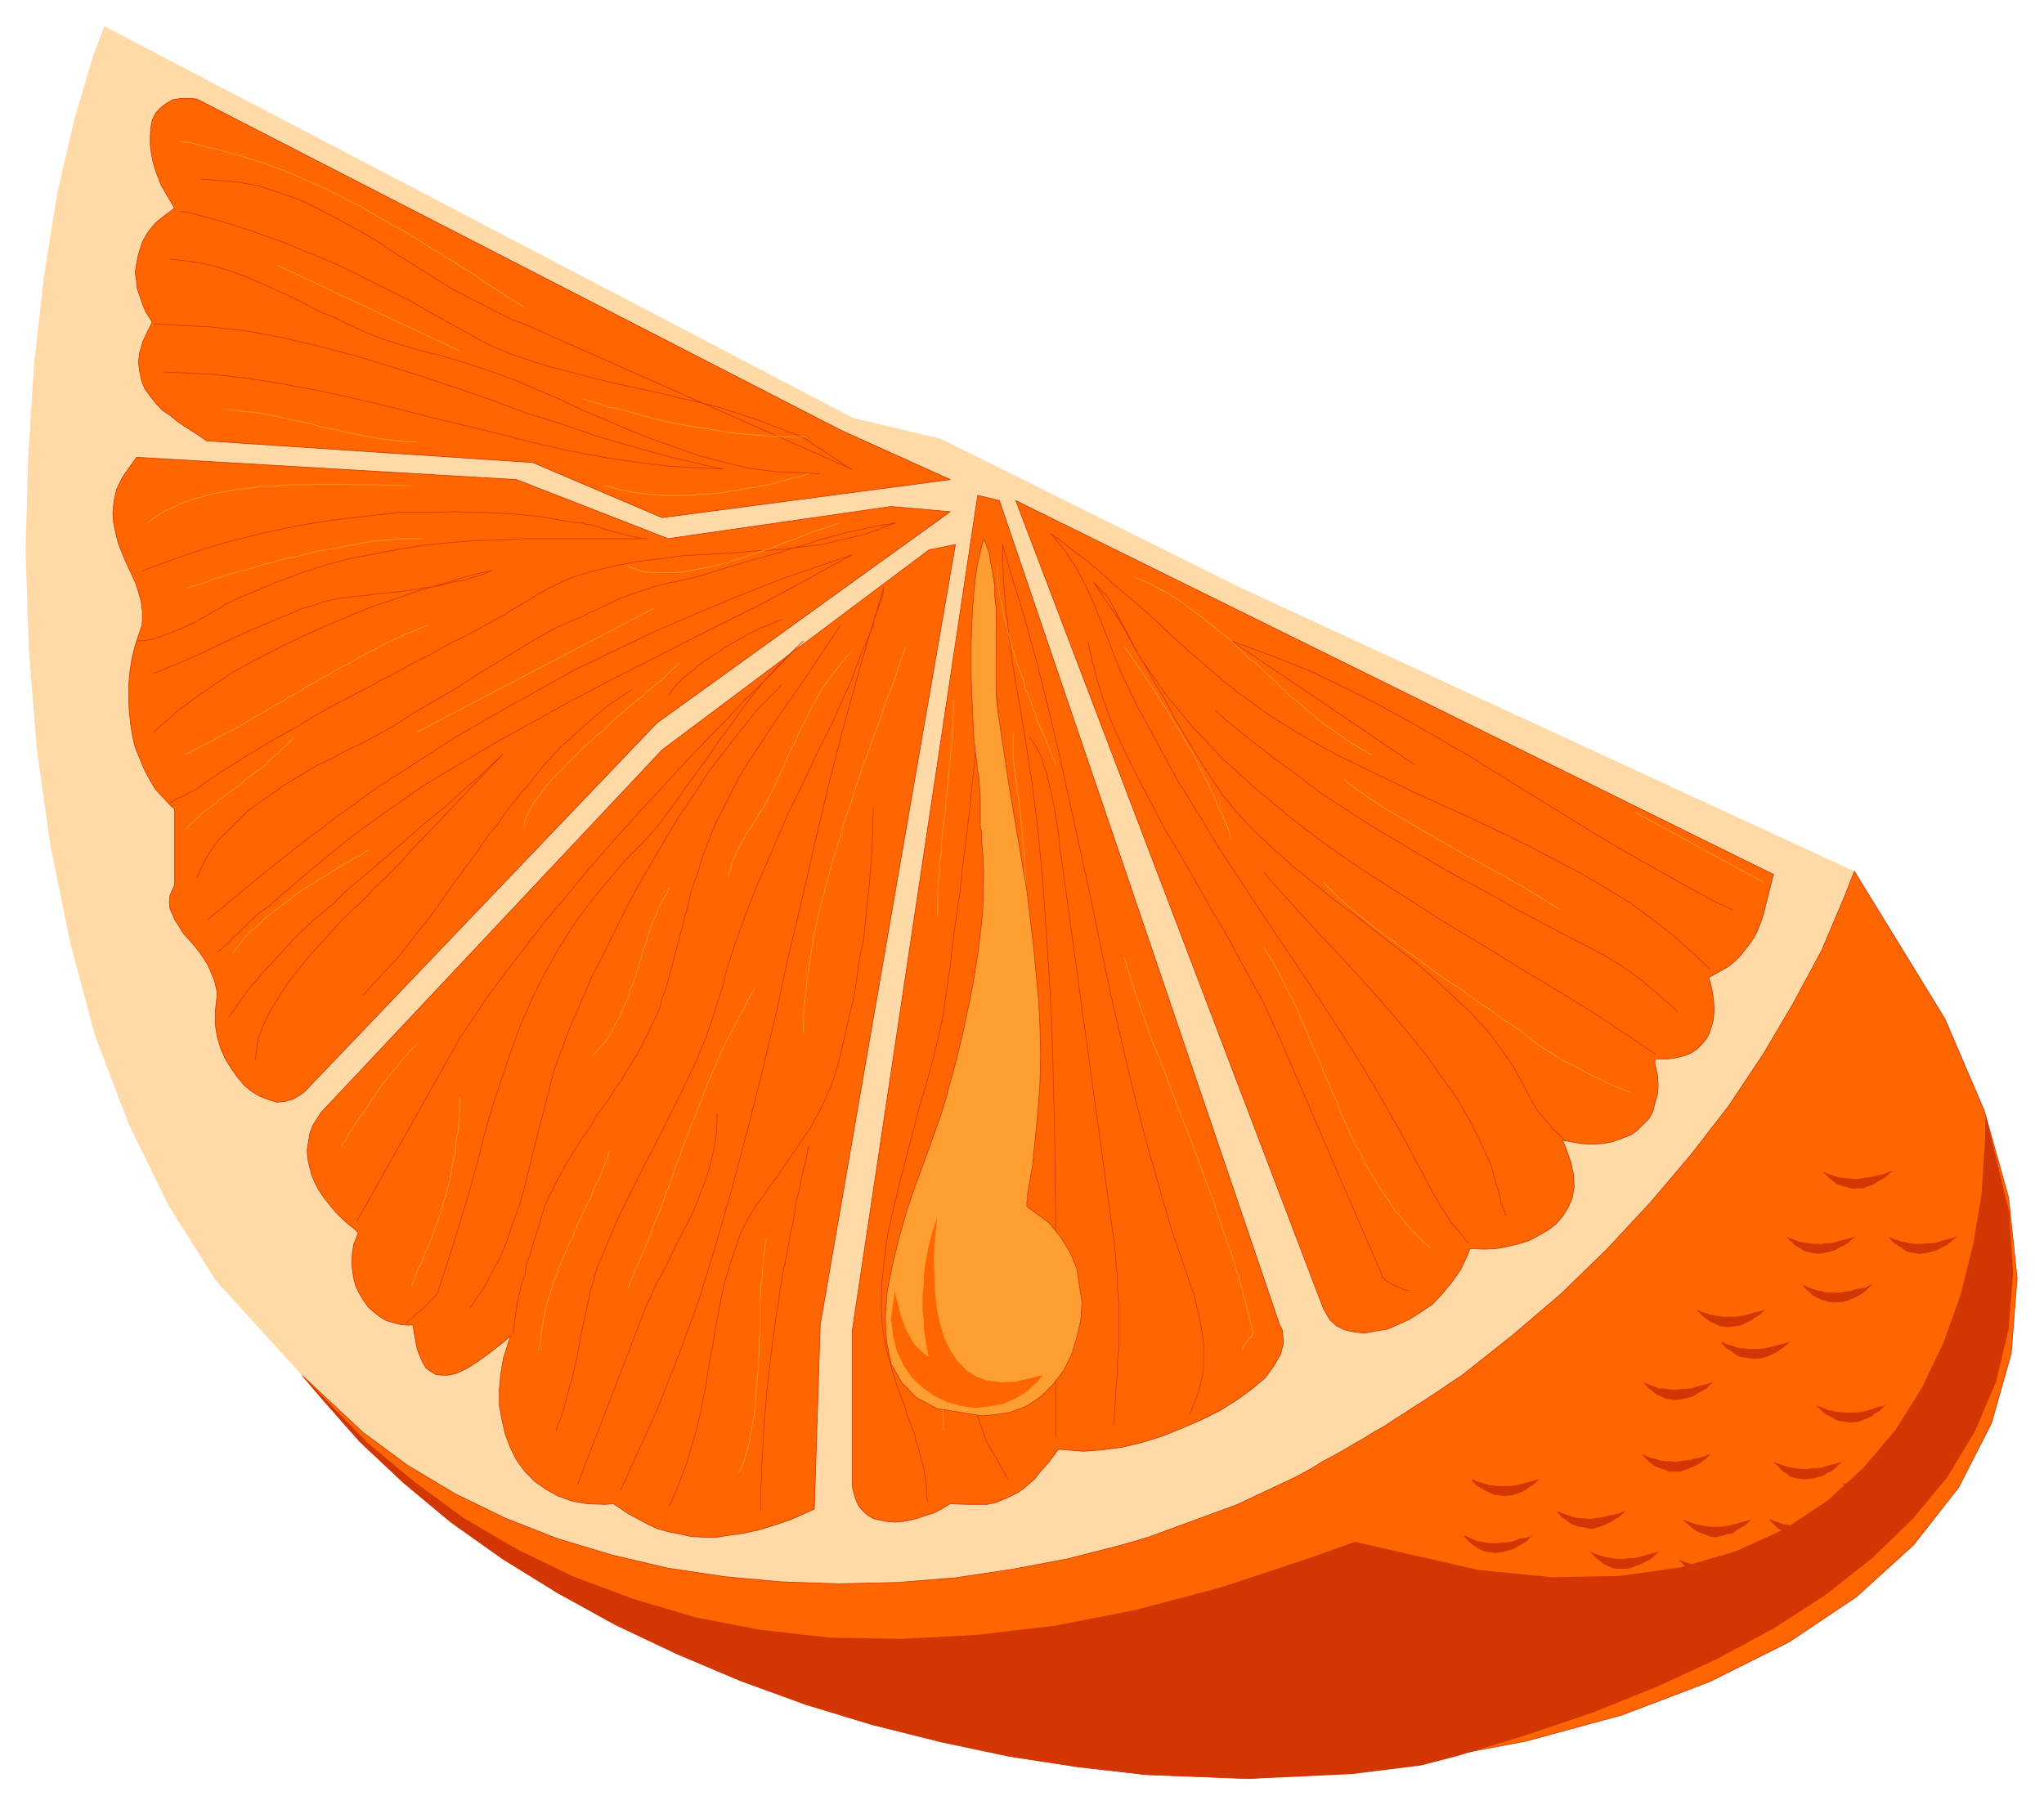 <svg xmlns="http://www.w3.org/2000/svg" width="493.465" height="435.802" fill-rule="evenodd" stroke-linecap="round" preserveAspectRatio="none" viewBox="0 0 3115 2751"><style>.brush2{fill:#ff6500}.pen2{stroke:#d23603;stroke-width:1;stroke-linejoin:round}.brush3{fill:#d23603}.pen3{stroke:none}</style><path d="m159 40-17 45-29 98-26 113-20 125-15 133-9 141-4 145 5 151 12 150 21 149 30 147 38 142 51 134 61 125 72 114 132 145 45 50 119 107 482 242 1412-123 307-1045-933-431-459-228-134-32L159 40z" style="stroke:none;fill:#ffd9a6"/><path d="M461 2097h0l28 33 59 67 67 63 72 60 79 56 84 52 89 49 93 44 97 41 99 36 102 31 104 26 104 22 104 16 105 12 156 6h0l90-6 172-21 160-30 147-40 134-51 120-60 103-69 87-79 69-88 50-98 30-106 9-115-13-123-37-132-60-140-138-225h0l-16 41-34 80-43 80-46 78-52 78-58 75-62 73-66 71-70 68-75 64-77 61h0l-8 5-16 11-15 10-15 10-16 10-15 10-16 10-15 10-16 9-16 10-16 9-15 9-16 9-17 9-16 10-24 13-89 42-136 50h0l-41 12-82 21-85 16-87 13-88 7-89 2-88-3-87-8-86-13-85-20-83-25-79-31-76-37-72-43-68-50-93-87z" class="pen2 brush2"/><path d="m461 2097 28 33 59 67 67 63 72 60 79 56 84 52 89 49 93 44 97 41 99 36 102 31 104 26 104 22 104 16 105 12 156 6 52-2 105-5 105-13 54-14 106-32 103-35 97-39 93-43 85-46 79-51 71-56 62-60 53-64 42-70 32-75 19-80 7-86-6-92-36-149-1 40-5 80-13 78-19 76-26 73-33 69-40 64-49 58-56 51-65 43-75 34-83 24-92 13-103 2-113-11-188-43-70 25-136 45-129 34-123 24-120 14-114 6-109-2-106-12-99-19-94-28-91-34-85-41-82-48-75-55-72-60-99-102z" class="pen3 brush3"/><path d="m2769 2142 3 4 6 6 7 5 6 3 6 4 7 2 7 1 6 1h8l7-1 6-2 7-3 7-3 6-5 7-4 10-10-5 3-7 1-7 3-7 2-7 2-7 1-7 1h-18l-6-1h-6l-6-2-7-1-6-3-10-4zm-211 235 3 3 6 6 7 5 6 5 7 3 6 2 7 2h14l7-1 7-2 7-4 7-2 6-4 7-6 9-9-4 2-8 3-7 2-7 2-7 1-7 1-5 1-7 2h-7l-6-2h-6l-6-1-6-1-6-2-7-2-10-4zm-54-270 3 3 6 6 7 6 6 4 7 3 6 3 7 1 7 1 7-1 6-1 8-2 7-2 7-5 6-3 7-4 10-10-5 2-7 2-8 2-7 2-6 2-8 1h-6l-6 1h-13l-6-1-6-1h-6l-7-3-5-2-11-4zm274-321 3 3 6 6 6 5 7 5 6 2 7 2 6 2 8 1 6-1h7l7-3 7-2 6-4 7-4 8-5 9-8-4 1-8 3-8 2-7 2-6 1-7 1-6 1-6 1h-7l-7-1h-5l-6-1-7-1-6-2-6-2-10-4zm-56 99 3 3 6 6 6 5 7 4 6 4 7 2 7 1 7 1 7-1 7-1 6-2 7-2 6-4 7-3 7-5 10-9-4 2-7 2-9 2-7 2-6 2-7 1h-6l-6 1h-12l-7-1-6-1-7-1-6-2-6-2-10-4zm-137 111 3 3 6 6 6 5 7 5 6 2 7 4 6 1 8 1 7-1 6-1 7-1 7-4 7-3 7-5 7-4 9-9-4 2-7 2-8 2-7 2-7 2-7 1-6 1h-19l-6-1-6-1-7-1-6-2-6-2-10-4zm-83 220 3 4 6 6 6 5 6 4 7 3 7 2 7 3h14l6-1 8-3 7-3 7-3 6-4 7-5 9-9-4 2-7 3-7 2-7 1-7 2-8 1-6 1-6 1h-7l-6-1h-6l-7-1-5-2-6-1-6-2-11-5zm-260 38 2 4 6 6 7 4 6 4 7 3 6 3 8 1 7 1h6l7-1 7-2 8-3 6-3 7-5 6-4 10-9-4 2-8 2-7 2-7 2-8 2-5 1-8 1h-18l-7-1h-6l-6-2-6-2-7-2-9-4zm130 49 3 4 6 6 6 4 6 5 7 3 6 2 8 1 7 2h7l6-2 7-2 7-3 7-3 6-4 8-5 9-9-4 2-8 3-8 2-7 1-7 2-6 1-7 1-5 1h-7l-7-1h-6l-6-1-6-2-6-2-6-2-10-4zm192 13 3 3 7 6 6 5 6 4 7 3 6 2 7 3 8 1 6-1 7-2 7-2 7-1 6-5 7-4 7-4 9-9-4 2-8 2-7 2-7 2-7 2-6 1-8 1h-18l-6-1-6-1-6-1-6-2-6-2-11-4zm-334 24 3 4 6 6 6 5 6 4 7 4 6 2 8 1 7 1 7-1 6-1 7-2 7-2 7-4 7-4 7-4 9-10-4 3-7 2-9 1-7 3-6 2-7 1h-6l-6 1h-14l-6-1-6-1-6-1-6-2-6-3-10-4zm192 25 4 3 6 6 6 5 6 5 7 3 6 3 7 1h15l6-1 7-3 7-2 7-4 7-3 7-5 9-9-4 2-9 2-7 2-7 2-7 2-6 1h-6l-7 1h-13l-6-1-6-1-6-1-6-2-6-2-11-4zm280-137 3 3 7 6 5 6 6 3 6 5 8 2 7 1 7 1 6-1 7-1 8-2 7-2 6-4 7-3 7-6 9-9-4 2-7 2-8 2-7 2-6 2-8 1h-6l-7 1h-12l-6-1-6-1-7-1-5-2-6-2-11-4zm105 32 3 3 6 6 6 5 6 4 8 3 6 3 7 1 7 1 7-1 6-1 8-1 7-3 7-3 6-5 7-4 9-9-4 2-8 2-7 2-7 2-8 2-6 1-7 1h-18l-6-1-6-1-6-1-7-2-6-2-10-4zm-112 55 3 3 6 6 6 6 6 3 7 4 6 2 8 1 7 2 7-2 6-1 7-2 8-2 7-4 6-4 7-4 9-9-4 2-7 2-8 2-8 2-6 2-7 1h-6l-6 1h-13l-7-1-6-1-6-1-5-2-7-2-10-4zm52-357 3 5 6 5 6 6 7 4 7 3 6 2 7 2h14l6-1 8-2 7-3 7-3 6-4 7-5 9-10-4 2-7 4-7 1-7 1-8 3h-7l-6 2h-25l-6-2-6-1-6-2-7-2-10-5zm131-73 2 3 6 6 7 5 6 4 6 4 7 2 6 1 8 1 7-1 7-1 7-2 6-2 7-4 6-3 7-5 10-9-4 2-8 2-7 2-7 2-7 2-7 1h-6l-7 1h-12l-6-1-6-1-6-1-6-2-7-2-9-4zm-255 160 2 4 6 6 7 4 6 5 7 4 6 1 8 1 7 1h6l7-1 7-2 7-3 7-3 6-4 7-5 10-9-4 2-8 2-7 2-8 2-7 2-6 1-7 1h-19l-6-1h-6l-6-2-6-2-7-2-9-4z" class="pen3 brush3"/><path d="M1282 656 300 151h0l-10-1h-14l-13 2-10 6-9 7-7 8-5 10-2 11-1 13v14l2 15 3 14 5 15 6 16 8 14 13 22h0l-6 5-11 8-11 9-8 9-7 10-6 11-4 12-3 11-2 11-2 12 2 13 1 11 4 12 4 12 5 12 10 16h0l-5 10-9 19-5 17-2 15 2 15 3 14 5 12 8 11 8 10 10 11 12 8 11 9 10 7 11 7 11 7 13 9 497 33 197 84 439-58-166-75z" class="pen2 brush2"/><path d="m208 697 579 34 231 90 340-49 90 8-447 322-536 561h0l-6 5-12 7-13 4-12 1-13-4-13-5-12-7-12-10-10-12-10-14-9-15-7-16-5-17-3-19v-18l3-28h0l-1-7-3-13-5-12-5-12-7-11-7-10-8-10-9-10-7-8-6-10-6-9-4-9-4-9-1-10 1-10 7-16v-116h0l-6-5-11-12-12-13-9-15-8-15-7-17-7-17-4-17-3-19-2-19-1-19v-20l2-21 3-20 5-20 10-30h0l1-8v-14l-2-16-4-14-5-15-7-15-7-15-6-14-6-16-4-16-3-15-1-16 2-18 4-17 9-18 21-30z" class="pen2 brush2"/><path d="m489 1696 520-553 407-305 40-8-206 1189-9 281h0l-13 6-25 11-24 8-23 7-23 5-21 3-20 3h-19l-20-1-17-4-16-3-18-5-15-7-15-8-15-8-22-15h0l-13 1-27-1-23-4-22-8-18-10-17-12-15-15-13-18-9-18-8-21-5-22-4-22v-24l2-23 4-24 11-35h0l-11 10-22 17-18 13-16 10-15 7-12 3h-11l-9-1-8-5-7-5-5-9-4-9-4-10-2-10-2-11-3-17h0l-6 1-12-1-11-3-11-3-10-6-9-7-9-8-7-10-6-10-6-12-3-12-2-13-1-12 1-13 2-13 7-18h0l-5-5-10-8-10-9-10-10-9-11-8-10-8-12-6-11-5-12-3-12-3-13-1-13 2-12 2-13 5-13 12-19zm810 571v-240l191-1272 33 8 427 1256h0l4 8 2 19-4 17-10 18-14 19-20 17-22 16-27 17-28 14-30 13-30 12-32 10-30 7-31 4-27 2-38-3h0l-3 4-6 8-6 8-7 8-7 8-7 9-8 7-8 7-10 7-10 5-11 5-12 5-14 3h-29l-27-1h0l-5 3-10 6-10 5-13 4-11 4-12 3-11 2-12 1-12-1-10-2-10-2-9-5-7-6-7-8-5-11-5-18zm718-272L1548 763l1155 570h0l-2 6-3 12-3 12-3 12-3 12-3 11-4 11-4 10-5 10-7 10-7 9-7 9-8 8-10 8-12 7-18 10h0l2 6 3 12 2 13 1 12v11l-1 11-3 10-3 10-5 9-7 8-7 7-9 6-10 4-12 3-12 2h-21 0v8l4 17 1 15-1 14-4 13-3 13-6 11-9 9-9 9-10 7-13 5-14 5-15 3-16 1-18-1-28-5h0l5 11 8 23 4 19 1 18-3 17-6 14-8 13-10 12-13 10-14 8-15 8-16 5-17 4-16 3-18 1-23-1h0l-4 11-10 21-14 20-14 17-15 16-18 12-17 11-18 8-16 7-19 3-16 3-16-2-14-3-12-6-10-9-10-17z" class="pen2 brush2"/><path fill="none" d="M274 322h0l14 2 30 8 28 8 29 9 28 10 28 10 29 12 27 11 28 12 27 13 28 14 26 13 28 14 26 15 27 15 40 22h0l12 7 26 13 28 11 29 10 30 9 31 8 30 8 33 8 32 7 33 7 32 8 32 7 32 8 30 10 30 10 44 17h0l2 1 5 1 7 3 6 3 7 3 6 4 5 4 6 4 7 4 7 5 6 4 6 4 6 4 6 4 6 4 9 5-499-221h0l-17-6-30-15-31-16-31-16-29-18-30-19-29-18-28-19-30-17-29-16-30-16-30-14-31-11-31-10-34-6-52-4m-48 122h0l11 1 23 3 24 4 25 7 23 8 24 10 25 11 24 11 25 12 24 13 25 10 24 12 25 11 23 9 25 8 34 10h0l21 5 39 11 39 13 37 13 37 16 36 15 35 17 36 15 35 15 35 14 37 13 37 13 38 10 38 9 41 5 65 3M250 567h0l26 1 53 3 52 6 54 9 54 10 54 12 55 13 54 14 54 13 54 13 54 14 53 12 53 10 53 8 51 6 78 4h0l-28-6-55-13-54-15-55-16-52-18-55-17-53-20-52-18-54-18-54-17-53-16-54-14-55-13-54-10-56-6-84-4m-17 376h0l19-7 38-14 39-13 41-12 41-10 41-9 43-8 42-6 44-5 43-5h42l44-1 42 1 42 2 42 4 60 10h7l6 2 7 1 6 2 7 1 7 3 7 2 7 2 7 2 8 2 8 2 7 2 7 1 7 2h9-185l-39 2-39 1-38 3-39 4-38 6-37 7-37 7-38 10-37 12-38 14-57 24h0l-4 2-8 4-10 4-8 6-10 5-9 6-10 5-10 6-11 5-11 5-10 4-11 4-10 4-10 3-10 2-13 1" class="pen2"/><path fill="none" d="M234 1026h0l9-3 17-7 17-7 18-8 18-8 18-9 19-9 18-8 18-8 19-8 18-8 18-7 18-8 18-5 17-6 27-6h6l12-2 15-1 14-2 15-2 16-1 16-2 15-2 15-3 17-2 15-3 14-4 15-2 14-5 12-3 17-7h0l-15 3-31 8-32 10-35 10-34 12-36 12-36 15-36 15-35 16-35 17-35 18-33 18-30 20-29 20-27 20-36 32m25 107h0l4-1 7-5 8-3 9-5 12-6 11-8 13-9 15-10 18-11 18-12 22-13 25-15 28-15 29-18 34-19 58-30h0l8-5 17-8 16-9 16-9 16-8 16-8 15-9 15-8 17-8 15-8 15-8 16-9 15-8 16-10 17-10 23-14h0l15-8 31-15 32-10 34-8 34-7 36-4 34-5 37-2 36-2 36-3 36-2 35-4 33-4 34-8 33-8 46-17h0l-12 2-19 3-21 5-21 4-21 6-22 6-21 7-22 6-21 7-21 6-22 6-21 6-22 7-20 6-20 6-31 7h0l-7 1-15 4-12 3-11 4-10 3-9 3-10 4-9 3-8 4-8 4-9 4-10 5-10 4-11 6-12 5-21 9h0l-7 3-15 8-16 9-18 11-20 12-21 13-22 13-22 14-21 14-23 13-22 13-21 12-19 13-19 11-16 9-21 11h0l-10 5-19 9-18 10-20 9-18 11-19 11-18 11-18 13-17 12-17 12-15 15-14 14-15 14-12 16-10 16-13 27" class="pen2"/><path fill="none" d="M316 1402h0l28-23 58-48 57-45 57-43 58-42 59-38 59-38 60-35 61-34 61-34 62-30 63-30 65-28 65-27 66-26 103-35h0l-28 15-58 32-56 30-59 29-57 29-57 29-57 29-57 30-56 31-56 31-56 33-55 33-53 37-53 38-51 41-75 64h0l-2 3-5 3-5 4-6 4-5 4-5 5-5 4-5 6-5 4-6 6-5 5-5 4-5 6-6 5-5 5-7 6" class="pen2"/><path fill="none" d="M349 1550h0l9-13 20-28 23-27 24-26 25-27 27-26 29-24 27-26 30-25 28-24 29-25 28-25 29-23 26-24 27-23 36-34-139 146h0l-7 8-14 15-17 17-18 17-18 19-21 20-19 19-19 22-20 21-18 22-17 22-15 23-13 21-10 21-8 22-4 30m164-98h0l13-14 13-14 13-14 14-15 12-15 12-16 12-15 12-15 12-16 11-16 11-16 12-16 11-15 12-16 11-16 11-16 13-15 11-17 12-15 12-15 13-15 12-15 12-15 13-14 13-14 15-13 14-13 15-13 15-13 15-12 33-22m229-107h0l-5 2-5 2-5 2-5 2-6 3-7 2-6 3-5 3-7 3-6 4-6 3-7 4-6 3-6 4-7 4-6 5-7 4-6 4-6 4-6 4-6 4-5 4-5 5-6 4-4 4-6 4-4 5-4 4-3 4-4 4-5 8m-476 802 157-279h0l13-19 27-41 29-39 30-39 31-40 33-39 32-39 34-39 35-39 34-37 35-38 35-37 35-36 34-36 35-34 51-53h0l-9 9-17 16-18 19-17 19-17 21-16 21-16 23-17 22-16 24-16 22-17 23-16 23-16 22-17 22-18 20-28 28h0l-16 19-31 37-28 37-25 39-22 39-20 40-18 41-15 41-14 42-14 42-12 42-11 44-12 43-13 43-13 43-21 64h0v1l-1 2-2 3-2 3-3 3-4 3-3 4-5 5-4 4-5 4-4 3-4 4-3 3-4 2-2 3-3 3m164 16h0v-4l1-10 1-11 2-12 2-14 3-12 3-14 5-13 2-15 5-13 4-14 4-13 4-13 4-12 3-11 5-16h0l4-8 9-19 9-17 11-20 11-18 12-19 13-18 10-18 14-18 12-19 12-18 11-18 12-19 10-19 9-18 13-28h0l3-7 3-13 5-13 4-14 4-14 4-16 4-15 4-15 4-15 4-16 4-15 4-15 3-15 5-14 5-13 6-21h0l4-11 9-24 10-24 12-23 12-24 12-23 14-23 15-22 14-22 14-21 16-23 15-21 15-22 14-21 14-21 22-33" class="pen2"/><path fill="none" d="M717 1993h0l7-11 14-20 12-23 13-24 10-25 9-27 10-27 8-29 7-28 7-29 7-29 8-29 7-28 7-28 9-25 13-36h0l7-17 14-32 15-35 18-35 17-35 18-36 19-36 20-34 21-36 21-35 23-34 22-34 25-32 24-31 24-30 39-40M848 2180h0l1-5 4-9 3-9 3-10 3-10 3-10 2-10 3-10 3-10 2-11 3-11 2-10 2-11 2-10 2-12 3-15h0l4-17 7-33 10-34 13-32 14-33 15-32 16-32 16-32 17-32 16-32 16-32 15-31 15-32 13-32 11-32 15-48h0l4-18 11-35 12-34 13-35 14-35 15-34 15-35 15-35 17-34 16-34 16-34 17-33 15-34 15-33 13-35 21-50h0v-3l1-4v-2l2-4 1-2 1-5 2-4 1-5 2-4 2-4 1-4 1-4 1-4v-4l1-5h0l-13 43-25 85-24 87-22 86-21 88-20 88-21 88-19 88-21 88-22 87-23 87-25 87-26 85-31 84-33 84-55 121m74 24h0l6-12 10-25 10-26 7-24 8-27 6-25 5-26 5-26 4-27 5-25 4-26 5-26 5-26 6-25 8-26 12-36h0l3-7 7-15 8-14 9-15 11-14 9-14 11-14 10-15 10-15 11-15 9-14 10-14 8-15 8-14 7-15 9-21h0l4-11 7-23 6-24 6-26 6-27 7-28 4-27 4-29 6-28 3-30 3-28 3-28 2-27 2-27 1-26 1-36m-99 516h0l-3 17-4 16-4 18-3 17-5 17-2 17-3 17-4 17-3 18-3 16-4 18-3 17-3 18-2 18-3 16-2 18-3 17-2 18-2 17-2 18-2 17-2 18-1 17-2 18-1 17-1 19-1 17-1 17v19l-2 17v35" class="pen2"/><path fill="none" d="m880 2263 107-278h0l5-9 7-17 9-16 9-17 8-18 9-17 9-18 9-17 8-18 7-18 7-18 6-18 5-19 4-19 3-19 1-30m321 591h0l-2-8v-13l-2-14-2-15-4-13-3-13-4-13-4-15-5-13-5-13-4-14-5-13-5-13-4-12-4-13-5-19h0l-5-16-6-34-2-34 1-37 4-37 5-36 9-39 9-38 10-39 10-37 10-39 11-37 10-37 9-37 7-34 7-50h0l3-18 4-38 5-38 6-39 4-39 5-40 5-40 4-40 4-39 4-40 4-40 3-39 2-40 2-38 2-38v-57h0l1 17 3 37 3 36 4 38 3 36 4 38 3 38 4 38 3 39 4 38 2 39 2 38 1 39v78l-3 57h0l-3 23-6 47-7 49-10 50-8 52-10 52-8 53-6 53-6 52-3 52-1 51 3 49 6 48 11 46 15 43 33 58m73-65h0v-327l-1-74-1-75-2-75-2-75-4-75-5-74-5-74-7-73-9-73-11-71-18-106h0l-1-5-1-11-2-11-1-12-2-12-1-12-1-11-2-13-1-13-1-11-1-12-1-13v-12l-1-11v-28h0l10 35 22 72 20 72 18 72 17 72 16 73 16 73 16 74 15 72 15 72 17 73 17 72 18 71 20 71 20 69 35 102h0l2 7 2 11 3 10 2 12 2 11 2 12 1 11v34l-1 12-3 11-2 11-4 11-4 11-7 17" class="pen2"/><path fill="none" d="M1697 2172h0l1-8 1-17 1-17 1-19 2-18v-19l2-17v-75l-2-17v-18l-2-18-1-17-3-25-80-583h0l-1-4-1-9-1-10-1-11-2-13-2-12-2-13-3-15-3-13-3-13-3-12-4-12-4-13-5-10-5-9-8-11m669 770h0l-3-2-4-5-4-6-5-6-5-5-5-6-4-6-4-7-4-6-5-7-3-6-4-7-4-6-4-8-3-6-5-9h0l-15-28-29-54-31-54-32-53-34-53-34-52-35-52-35-52-34-52-35-53-32-53-33-53-29-54-30-55-27-56-33-85h0l-2-4-3-9-4-8-3-8-4-8-4-8-4-8-5-9-4-8-5-8-5-7-5-8-5-7-6-7-6-8-8-9h0l11 8 22 17 23 17 22 19 22 20 23 19 23 20 23 21 22 21 24 21 23 20 24 21 24 19 25 18 25 18 39 24h0l19 11 41 23 41 20 42 20 41 20 42 19 42 19 42 20 41 20 40 21 40 21 38 22 39 24 37 27 34 27 50 46" class="pen2"/><path fill="none" d="M2523 1607h0l-28-19-58-39-60-37-60-36-60-37-60-36-59-38-58-37-57-39-54-41-53-44-50-45-46-48-43-52-39-56-49-92-23-24h0l7 10 14 21 16 23 14 24 14 26 15 25 14 25 16 26 14 27 14 24 15 25 15 24 14 22 15 22 15 19 23 26h0l13 13 28 26 29 26 30 24 30 25 32 23 30 24 31 24 31 24 29 25 28 26 28 26 26 28 22 29 21 31 27 51h0l1 2 2 3 2 4 3 4 3 4 4 4 3 4 4 4 5 5 2 5 4 3 4 4 4 3 3 3 2 2 3 4" class="pen2"/><path fill="none" d="M1853 1083h0l17 16 36 29 35 27 37 27 35 27 37 24 37 24 37 22 37 22 37 22 38 21 39 21 38 22 38 20 40 21 59 31h0l3 2 6 4 7 4 8 5 7 5 7 5 7 5 8 6 7 6 7 6 6 5 7 6 7 7 6 4 6 6 7 7m83-156h0l-24-11-48-26-46-26-48-27-47-28-47-29-47-29-47-29-48-30-47-27-47-27-48-26-48-24-48-23-49-20-73-27 278 188m-229 164h0l11 14 25 27 26 29 27 29 27 29 28 30 27 30 27 31 26 31 25 31 23 33 23 32 19 33 17 34 15 33 15 53h0v5l1 1v2h1l1 3v1l1 2 1 1v2l1 1 1 2v3l1 2m-637-876h0l4 20 10 39 12 38 15 39 18 38 19 38 21 40 20 38 23 38 22 38 21 38 23 38 20 37 20 37 20 36 24 53 156 361h0v3l3 2 1 2 2 2 4 2 3 2 3 2 4 1 3 2 4 2 3 1 3 2h3l2 1h3" class="pen2"/><path fill="none" d="M274 215h0l18 3 19 5 18 4 17 5 18 5 17 5 19 6 16 6 17 6 17 7 17 8 17 7 17 8 16 8 15 8 17 8 16 10 16 9 15 9 17 9 16 9 15 10 16 10 15 9 16 10 16 10 15 9 15 11 16 10 15 10 31 19m-98 67L422 404m-82 221h19l9 2 9 1h9l10 2 9 1 9 2 9 2 9 2 9 2 9 2 10 2 10 2 8 2 9 3 9 2 11 2 9 2 8 2 10 2 9 2 10 2 9 2 9 1 9 2 9 1 10 1 9 1 9 1h18m597 49h0l-8 3-9 3-9 1-8 3-10 2-9 3-9 2-11 2-8 2-11 1-10 2-9 2-11 1-10 2-10 1-10 1h-10l-10 1-10 1h-41l-10-1-10-1-10-1-10-1-10-2-10-2-9-2-18-5m-697 57h0l9-7 9-6 10-6 11-5 10-5 11-4 12-4 12-3 12-4 12-2 13-2 14-3 13-1 13-2 14-2h14l14-1 13-1h29l13-1h41l14 1h40l12 1h37m25 213h0l-13 5-11 5-11 4-12 6-12 5-11 6-11 6-12 6-11 6-12 7-12 6-11 6-11 7-13 6-11 7-11 6-11 8-13 6-11 7-11 6-12 7-11 7-12 6-11 7-11 7-12 6-12 6-11 6-11 6-12 6-23 12m998-353h0l-8 2-8 3-8 3-10 3-9 3-10 4-10 4-10 4-12 4-10 4-11 5-11 3-12 4-11 4-12 4-11 3-12 4-11 3-11 3-12 2-11 2-11 2-11 2-11 1h-29l-11-1-9-1-9-3-17-6m83 148h0l-5 5-6 5-6 6-7 7-7 6-9 7-9 8-8 7-10 8-10 8-10 9-10 8-10 10-9 9-12 9-8 8-11 9-10 11-9 8-9 10-8 8-10 10-7 8-7 9-7 9-6 8-5 8-4 8-4 7-3 7-1 14m-237 32h0l-7 3-6 5-6 2-6 4-7 5-6 2-7 5-8 4-7 5-8 5-7 4-7 5-8 5-7 4-8 5-8 6-6 5-8 6-7 5-7 5-7 6-7 5-6 5-6 7-6 5-7 5-5 6-4 4-5 7-4 5-8 10m639-523-360 188m-188 8h0l-4 5-5 5-4 4-5 4-4 5-5 4-5 4-4 4-5 6-5 4-6 4-6 4-5 4-5 4-6 4-5 5-5 4-7 5-4 3-7 5-5 4-6 4-5 5-5 4-6 4-5 4-6 4-4 5-6 5-5 4-9 10m238 483h0l2-5 4-4 2-5 3-6 4-5 3-5 3-5 3-5 4-5 4-5 3-5 4-5 4-6 3-6 4-4 3-6 4-5 3-5 4-5 4-5 4-5 3-4 5-6 4-4 4-5 3-5 4-4 4-4 4-5 4-4 7-7m663-599h0l-7 7-12 15-12 15-12 17-10 17-9 16-9 19-9 17-8 18-9 18-8 19-8 17-8 17-9 18-10 16-15 25h0-1l-2 3-2 3-2 4-3 5-3 5-2 5-3 5-3 6-2 6-3 5-2 6-1 6-2 5-2 4v5m-181 417h0l-3 9-3 9-4 8-3 10-4 9-5 9-4 9-3 10-6 9-4 9-4 10-5 9-4 10-4 11-5 9-4 9-4 10-4 10-4 10-4 10-4 10-3 10-3 9-3 10-3 10-2 10-2 9-1 10-2 9-1 9-1 19m-122-385h0v10l-1 10v9l-1 10v9l-3 11-1 9-1 9v9l-3 9-2 9-1 10-2 9-2 9-3 9-2 8-3 10-2 8-3 9-3 9-3 8-3 8-3 9-3 9-4 9-4 8-3 8-3 9-5 8-3 9-7 17m393-607h0l-4 9-5 7-3 8-5 8-2 8-5 9-3 8-3 9-3 8-2 9-3 8-3 8-2 9-3 8-3 10-2 8-3 8-3 8-4 8-1 10-5 8-3 6-3 9-4 8-4 7-4 7-4 8-4 7-5 7-6 7-11 12m263 280h0l-2 9-1 10-1 10-1 10-1 11-1 12-2 12v11l-1 13v49l-1 13v13l-1 12v13l-2 13-1 12-1 12-1 12v13l-2 11-2 11-2 11-2 11-2 11-2 9-3 10-3 8-7 16m254-1259h0l-6 16-5 16-6 18-6 16-7 18-6 17-6 19-7 17-6 18-7 18-7 20-6 18-6 20-6 18-7 19-5 20-6 19-6 18-5 20-5 19-6 20-5 19-4 20-4 19-3 18-3 19-3 19-2 18-2 19-2 18-1 36m221 154h0l-6 16-4 15-5 15-3 15-4 15-2 14-3 14-1 15-1 14-1 13v57l1 13 1 13 1 14 2 14 1 14 2 13 2 13 2 13 1 15 2 13 1 14 2 14 1 14 1 14 1 14 1 15 1 28m275-721h0l6 19 11 35 13 36 12 36 15 36 13 35 14 37 14 35 14 37 13 36 13 35 12 37 13 36 11 36 10 35 13 53h0v1h0-2v2l-2 2v1h-2l-2 3-1 2-2 2-1 2-1 2-2 2-1 2v2l-1 2m-341-181h0v-69l1-45 3-46 1-44 3-46 1-45 1-45 1-45 2-45v-45l-2-45-1-43-4-45-5-45-9-68v-40m-24-254h0v16l1 9 1 9 1 9 2 9 2 10 2 10 2 10 3 10 2 10 3 10 3 12 3 10 3 11 4 10 4 10 4 11 2 11 5 10 4 10 3 10 4 9 3 11 4 9 4 9 4 8 3 9 4 8 3 9 6 14m-180 230h0v-30l1-11v-10l1-10 1-11v-9l2-10 1-11v-10l1-10 1-12 2-10 1-10 1-10 1-10 1-11 1-11 1-10 1-10 1-10 1-11 1-10 1-10 1-10v-11l1-9v-11l1-10v-20m277-187h0l12 5 13 6 12 7 13 6 12 8 12 8 10 8 13 9 10 8 11 9 11 9 12 9 10 9 11 11 10 10 12 9 10 10 10 9 11 10 10 10 10 10 12 9 10 9 11 9 11 10 11 8 11 8 12 8 11 8 11 7 25 14m90 752h0l-12-10-12-12-11-13-10-12-11-12-8-14-10-13-8-14-9-14-8-14-7-16-9-14-7-16-7-15-7-15-6-17-7-15-6-15-7-15-6-16-7-16-7-15-6-15-7-16-6-15-7-15-8-15-7-14-7-14-8-15-16-26m558 221h0l-4-2-8-3-10-4-9-4-9-4-9-5-10-4-9-5-11-6-9-5-9-4-10-6-8-5-8-5-7-4-10-7h0l-9-7-19-15-22-14-20-15-23-15-21-16-23-15-22-15-22-17-22-15-21-16-22-16-20-16-19-15-18-16-24-24m32-156h0l9 7 9 7 11 7 9 7 10 6 10 7 10 6 11 6 10 6 10 6 11 6 11 7 11 6 10 6 11 6 10 6 11 6 11 7 11 5 10 6 11 6 10 6 11 5 10 6 10 6 12 6 9 6 10 6 10 6 9 6 20 12m311-41-196-107m-779-252h0l6 7 5 8 6 8 5 8 6 8 6 9 6 10 6 8 6 9 5 9 6 9 6 9 5 10 6 10 7 9 4 9 6 10 6 9 5 10 5 10 5 10 5 10 5 9 4 9 5 11 4 9 4 10 5 9 4 10 4 9 6 19m-726 226h0l-8 12-7 14-7 13-7 14-7 13-8 15-7 14-6 14-6 14-6 15-6 14-6 16-6 14-5 15-7 14-5 16-6 14-5 15-6 15-5 15-5 15-6 14-5 15-6 15-6 14-5 15-6 15-6 14-6 13-6 15-11 27M286 896h0l10-3 10-3 10-3 10-5 10-2 11-4 11-3 11-3 11-3 11-3 12-4 12-3 11-3 11-3 12-2 12-3 12-3 11-3 12-2 12-2 12-2 11-3 11-1 13-3 11-2 11-1 12-1 11-1 9-1h33m246-213h0l11 3 9 3 11 3 10 4 10 1 11 3 11 3 10 3 10 3 11 3 9 2 11 3 11 2 10 2 11 2 11 2 10 2 10 1 11 2 11 2 10 1 11 2 11 1 10 1 12 1 11 1 10 1h11l11 1h34" style="stroke:#ff9f32;stroke-width:1;stroke-linejoin:round"/><path d="M1500 822h0l-3 6-4 17-4 18-3 21-2 22-2 23-1 26-1 25v51l1 26 1 24 1 23 1 20 2 19 3 22h0v4l1 6 1 6 1 7v6l1 7v6l1 8v44l2 10h0v13l2 24 1 26-1 24v26l-2 24-3 24-3 25-4 25-4 24-5 25-5 23-5 24-6 25-6 24-10 36h0l-3 12-8 26-11 31-13 36-14 38-14 41-12 42-10 41-8 41-3 39 2 37 7 34 16 28 22 23 32 17 68 11h0l14-1 29-4 26-10 22-15 18-18 16-21 12-24 8-26 6-26 2-27-4-27-4-26-11-26-14-22-17-21-34-25h0v-7l1-6v-6l1-5 1-6 1-6 1-6 1-5 1-6 1-6 1-5v-5l1-5v-5l1-7h0l2-20 4-41 3-42 1-42-1-42-2-41-4-42-4-42-5-42-5-42-7-40-7-42-7-41-7-41-6-41-9-60h0l-1-8-2-16-1-16V927l-2-18v-17l-3-17-3-16-2-15-8-22z" class="pen2" style="fill:#ff9f32"/><path d="m1428 1856-1 12-3 27-1 26 1 26 1 25 3 24 5 23 6 20 9 19 11 16 13 14 15 10 17 6 21 3 23-1 41-10-7 9-16 15-19 12-19 8-22 4-21 2-20-3-22-6-19-9-18-13-16-15-13-19-10-21-6-24-3-26 6-45v4l2 10 2 7 2 8 2 8 2 7 3 7 2 7 3 6 4 7 3 6 4 6 4 5 6 5 5 5 8 6-2-6-2-11-2-13-2-13v-13l-2-14v-27l2-15v-14l2-15 2-13 3-14 3-13 4-14 6-18z" class="brush2" style="stroke:none"/></svg>
